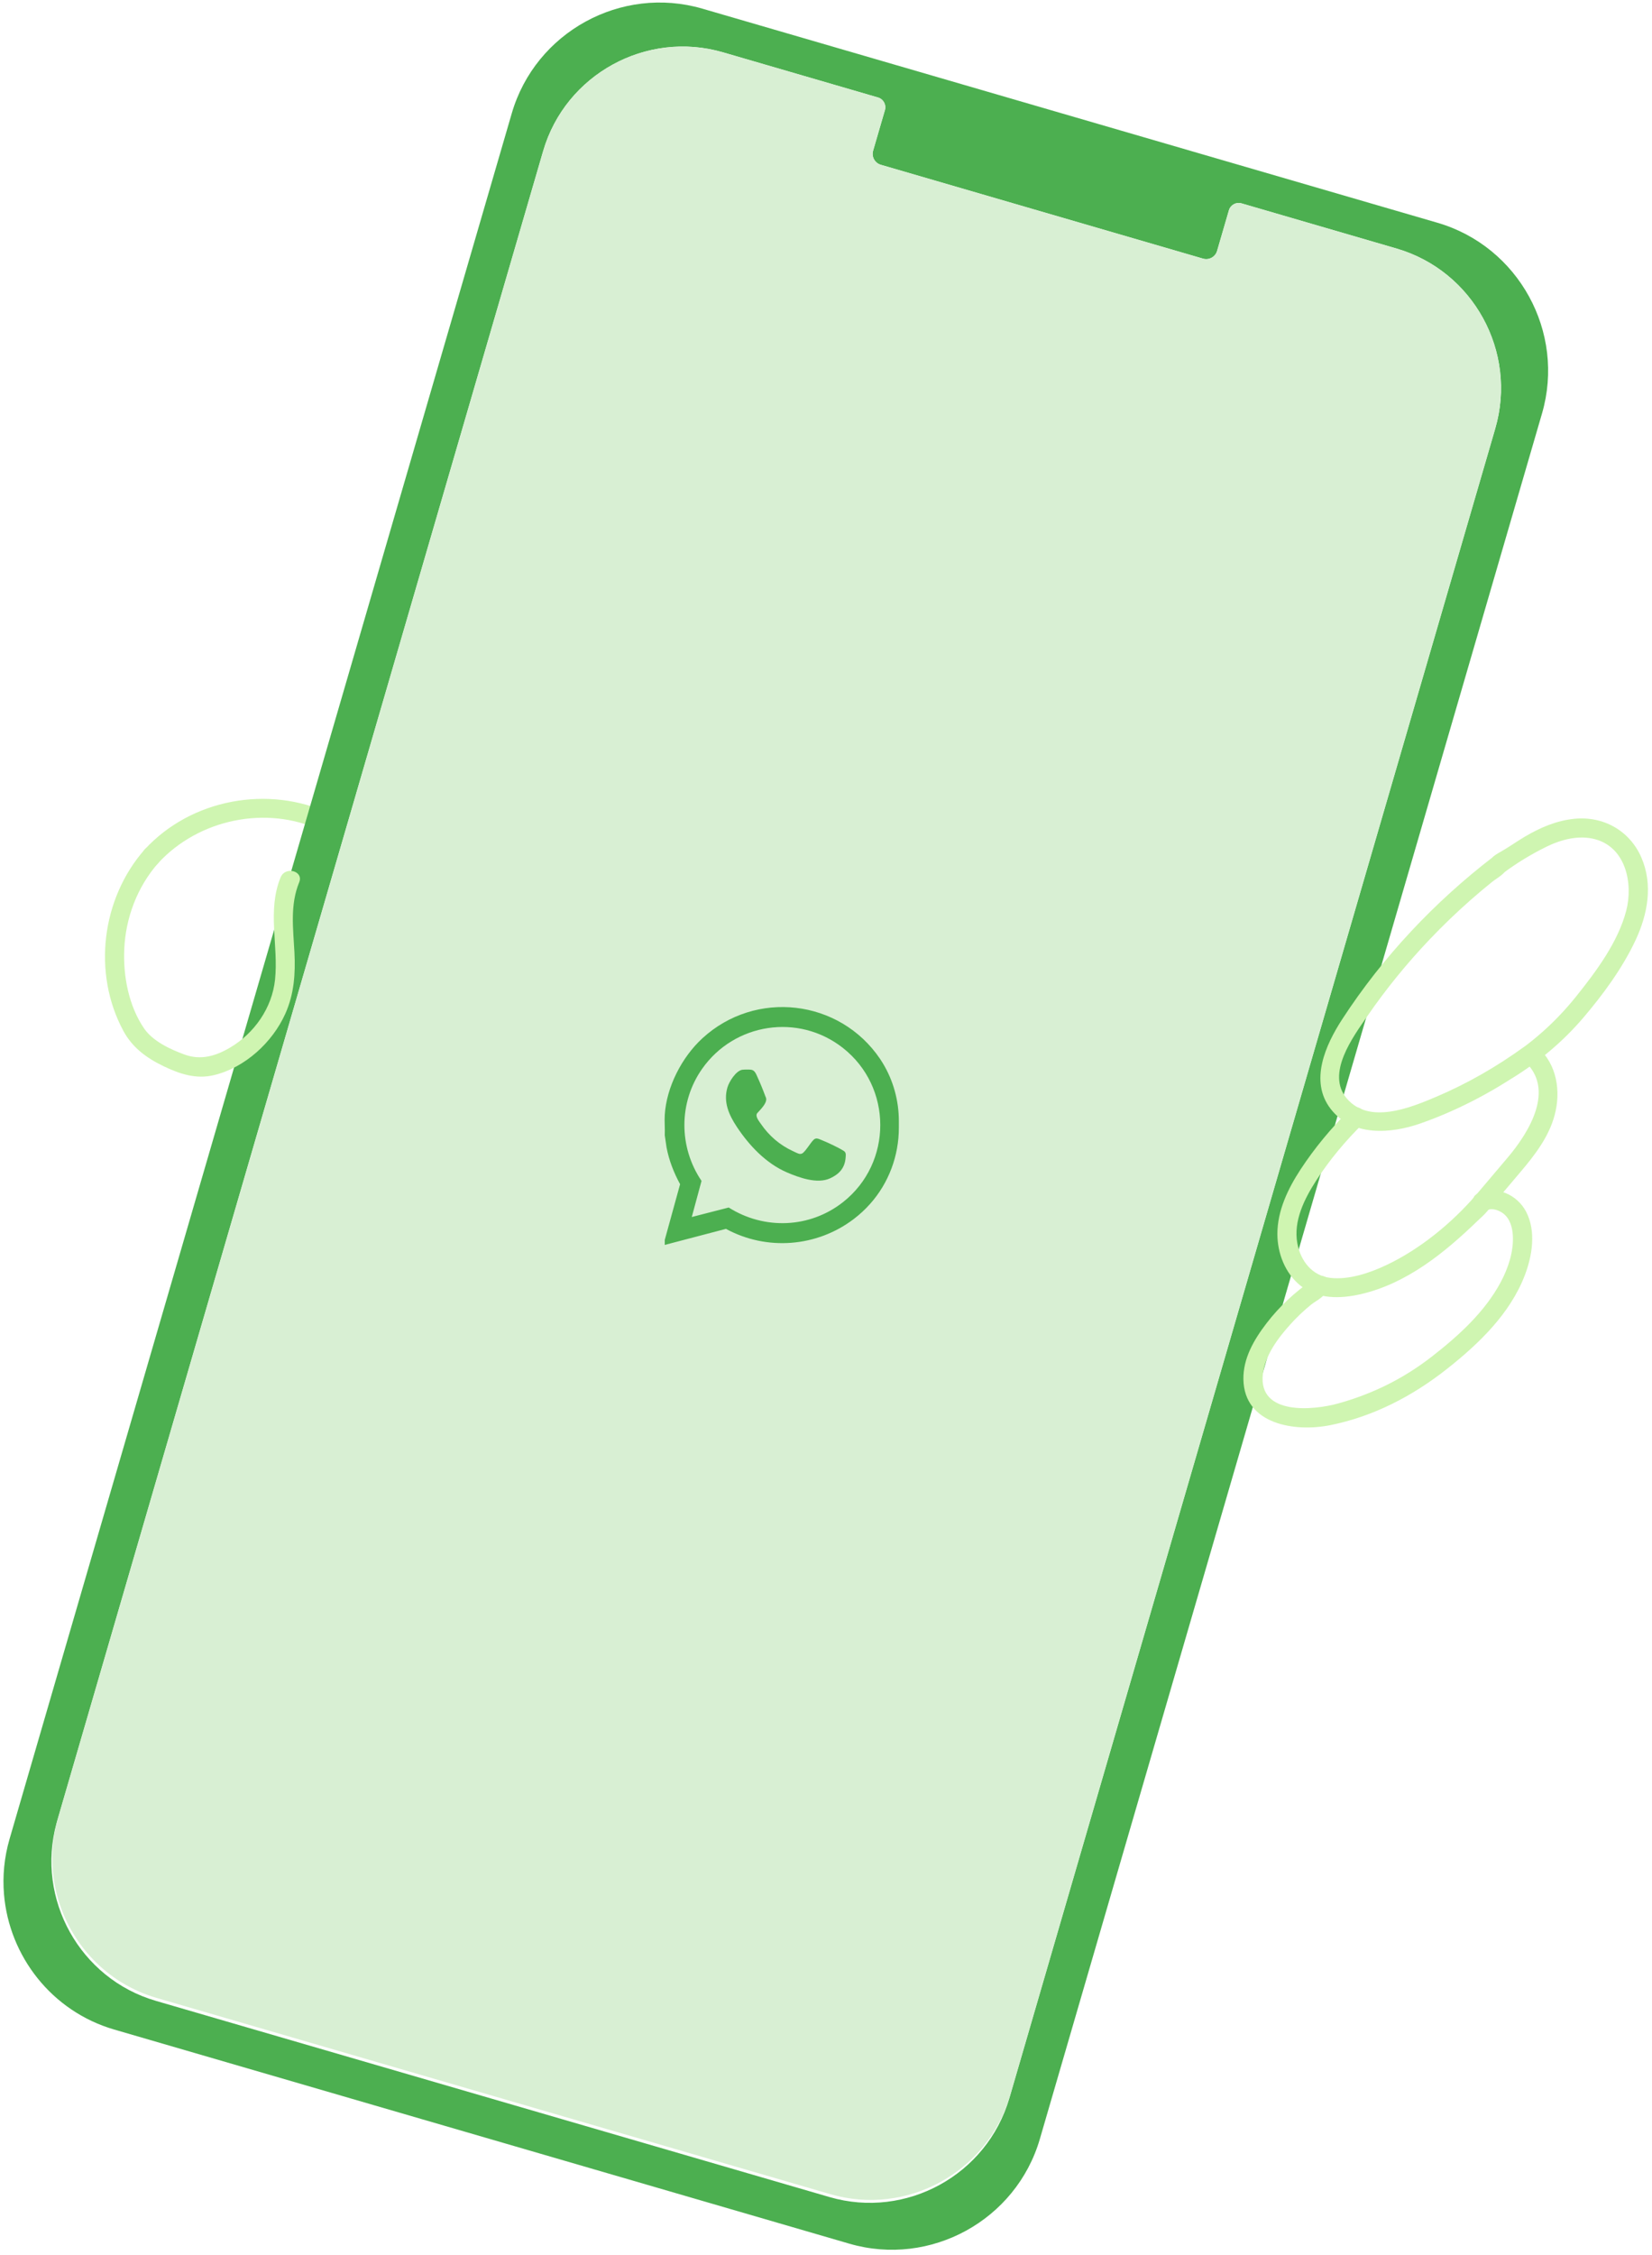 <svg width="269" height="367" viewBox="0 0 269 367" fill="none" xmlns="http://www.w3.org/2000/svg">
<g clip-path="url(#clip0_151_2661)">
<path d="M25.76 140.479C32.319 133.333 43.41 130.992 52.235 135.147C54.043 135.999 55.628 133.308 53.812 132.453C43.747 127.714 31.114 130.037 23.553 138.272C22.195 139.748 24.399 141.962 25.76 140.479Z" fill="#CFF5B1"/>
<path d="M234.059 36.254L114.363 1.407C101.146 -2.442 87.183 5.225 83.334 18.442L67.172 73.946L63.664 85.992L55.198 115.071L47.147 142.726L37.541 175.716L31.207 197.468L30.749 199.045L15.483 251.474L5.029 287.383L1.561 299.298C0.683 302.314 0.403 305.367 0.652 308.332C1.498 318.362 8.394 327.356 18.596 330.328L138.288 365.178C151.508 369.027 165.472 361.361 169.321 348.143L183.034 301.04L203.029 232.369L229.473 141.543L251.094 67.287C254.94 54.067 247.276 40.103 234.059 36.254ZM243.48 69.725C243.461 69.784 243.446 69.844 243.43 69.903C243.402 70 243.374 70.1 243.346 70.197L220.027 150.281L210.599 182.662L210.246 183.87L202.411 210.792L202.245 211.354L196.267 231.891L177.384 296.735L167.722 329.928L164.467 341.113L164.345 341.528C160.717 353.997 147.544 361.226 135.076 357.596L25.376 325.658C13.027 322.062 5.816 309.103 9.206 296.745C9.237 296.626 9.271 296.507 9.306 296.389L9.443 295.917L38.075 197.581L44.509 175.479L50.902 153.527L57.985 129.2V129.194L69.754 88.774L88.306 25.057L88.444 24.585C92.074 12.117 105.245 4.884 117.713 8.515L142.967 15.867C143.845 16.122 144.35 17.043 144.094 17.921L143.957 18.392L142.168 24.535C141.884 25.509 142.449 26.537 143.423 26.821L195.896 42.098C196.87 42.382 197.897 41.817 198.181 40.843L200.107 34.228C200.363 33.351 201.281 32.845 202.161 33.101L227.412 40.456C239.881 44.087 247.11 57.257 243.48 69.725Z" fill="#4CAF50"/>
<path d="M243.48 69.725C243.461 69.784 243.446 69.843 243.43 69.903C243.402 69.999 243.374 70.099 243.346 70.196L220.027 150.28L210.599 182.661L210.246 183.869L202.411 210.791L202.246 211.353L196.267 231.891L177.384 296.735L167.723 329.928L164.467 341.113C160.811 353.546 147.663 360.751 135.21 357.124L25.514 325.186C17.322 322.801 11.394 316.301 9.318 308.585C8.304 304.823 8.207 300.771 9.215 296.766C9.284 296.482 9.362 296.198 9.443 295.917L38.075 197.58L44.509 175.478L50.902 153.527L57.986 129.199V129.193L69.754 88.773L88.307 25.056L88.444 24.585C92.075 12.117 105.245 4.884 117.713 8.514L142.968 15.866C143.845 16.122 144.351 17.043 144.095 17.92L143.957 18.391L142.168 24.535C141.884 25.509 142.449 26.536 143.423 26.82L195.896 42.097C196.87 42.382 197.897 41.817 198.181 40.843L200.107 34.228C200.363 33.35 201.281 32.845 202.161 33.101L227.413 40.456C239.881 44.086 247.111 57.257 243.48 69.725Z" fill="#D8EFD3"/>
<path d="M146.364 182.494V183.543C146.364 188.11 144.722 192.539 141.681 195.948C140.873 196.854 139.98 197.681 139.009 198.417C132.997 202.975 124.858 203.621 118.206 200.01L108.245 202.622V201.805L110.742 192.742C109.721 190.872 108.941 188.874 108.538 186.774L108.245 184.776C108.295 183.689 108.176 182.541 108.245 181.46C108.529 176.906 111.035 172.061 114.369 168.995C123.045 161.023 136.74 162.627 143.317 172.364C143.457 172.57 143.598 172.791 143.738 173.026C145.471 175.876 146.364 179.157 146.364 182.494ZM112.643 198.08L118.659 196.535C124.462 200.203 131.879 199.913 137.283 195.649C145.377 189.258 145.352 176.909 137.236 170.547C130.012 164.887 119.58 166.492 114.332 173.956C110.492 179.416 110.499 186.692 114.232 192.205L112.643 198.083V198.08Z" fill="#4CAF50"/>
<path d="M120.894 174.114C121.197 174.071 121.983 174.068 122.286 174.105C122.895 174.183 123.098 174.767 123.319 175.251C123.763 176.209 124.24 177.38 124.602 178.369C124.652 178.507 124.74 178.666 124.759 178.803C124.874 179.627 123.772 180.633 123.273 181.213C122.96 181.719 123.569 182.446 123.863 182.877C125.214 184.856 126.953 186.361 129.132 187.366C129.357 187.469 129.95 187.769 130.15 187.8C130.384 187.837 130.596 187.791 130.774 187.628C131.389 187.069 131.888 186.13 132.454 185.54C132.856 185.118 133.265 185.346 133.733 185.534C134.739 185.936 136.459 186.739 137.364 187.304C137.789 187.569 137.729 187.9 137.698 188.381C137.582 190.101 136.646 191.118 135.126 191.802C133.05 192.732 130.118 191.671 128.136 190.819C124.721 189.348 121.983 186.436 119.96 183.376C118.684 181.447 117.747 179.337 118.453 176.98C118.737 176.034 119.842 174.261 120.894 174.108V174.114Z" fill="#4CAF50"/>
<path d="M248.169 172.654C253.357 177.252 248.961 184.316 245.503 188.406C244.476 189.62 243.449 190.831 242.422 192.043L240.901 193.838C240.767 193.997 240.63 194.156 240.495 194.318C240.062 194.833 241.079 193.644 240.305 194.54C236.378 199.088 231.171 203.349 225.724 205.915C223.03 207.186 219.674 208.328 216.652 207.991C213.63 207.654 211.76 205.194 211.245 202.338C210.59 198.707 212.406 195.117 214.311 192.158C216.49 188.777 219.087 185.693 221.943 182.868C223.373 181.454 221.166 179.247 219.736 180.661C216.758 183.608 214.058 186.851 211.76 190.36C209.728 193.466 208.002 197.04 207.999 200.83C207.999 203.964 209.257 207.233 211.732 209.228C214.554 211.503 218.281 211.406 221.647 210.623C229.086 208.887 235.217 203.902 240.592 198.711C241.11 198.211 241.697 197.712 242.159 197.156C242.749 196.45 241.988 197.353 242.574 196.669C243.012 196.157 243.442 195.642 243.876 195.13C245.141 193.638 246.402 192.146 247.666 190.653C249.957 187.944 252.192 185.031 253.135 181.544C254.2 177.611 253.522 173.228 250.372 170.437C248.874 169.107 246.658 171.308 248.165 172.644V172.654H248.169Z" fill="#CFF5B1"/>
<path d="M246.259 175.473C250.573 172.801 254.472 169.555 257.771 165.693C261.034 161.875 264.205 157.555 266.337 152.994C268.313 148.767 269.181 143.979 267.268 139.568C265.366 135.188 261.071 132.79 256.332 133.268C253.435 133.561 250.773 134.71 248.288 136.181C247.039 136.92 245.856 137.766 244.601 138.494C243.714 139.009 242.431 139.618 242.394 140.788L243.168 139.44C233.563 146.816 225.184 155.713 218.569 165.871C215.85 170.045 213.172 175.942 216.671 180.477C220.196 185.045 226.508 184.539 231.365 182.828C237.917 180.521 244.123 177.147 249.745 173.079C251.359 171.912 249.802 169.202 248.169 170.385C243.693 173.625 238.876 176.394 233.784 178.548C229.636 180.306 222.911 183.05 219.296 178.782C215.869 174.737 220.32 168.762 222.665 165.359C225.705 160.945 229.099 156.784 232.792 152.904C234.902 150.684 237.112 148.558 239.41 146.532C240.58 145.499 241.773 144.494 242.99 143.517C243.861 142.817 245.478 142.062 245.519 140.785L244.745 142.134C246.877 140.52 249.39 139.003 251.793 137.823C254.197 136.643 257.081 135.868 259.763 136.599C264.767 137.963 265.956 143.847 264.795 148.258C263.456 153.347 259.922 158.092 256.676 162.147C253.292 166.377 249.293 169.923 244.685 172.776C242.981 173.831 244.545 176.532 246.262 175.47L246.259 175.473Z" fill="#CFF5B1"/>
<path d="M214.32 207.92C213.621 208.375 212.953 208.759 212.922 209.683L213.696 208.335C210.864 210.295 208.361 212.608 206.26 215.34C204.159 218.071 202.414 221.1 202.467 224.49C202.589 231.866 210.886 233.112 216.596 231.963C223.673 230.54 230.047 227.209 235.669 222.763C240.801 218.705 245.855 213.851 248.262 207.633C249.502 204.427 250.16 200.403 248.503 197.222C247.045 194.421 243.608 192.889 240.652 194.25C238.829 195.09 240.414 197.78 242.228 196.944C243.03 196.575 244.145 197.019 244.788 197.512C245.884 198.352 246.274 199.8 246.342 201.121C246.48 203.737 245.584 206.403 244.366 208.685C241.769 213.545 237.477 217.432 233.181 220.775C228.564 224.368 223.56 226.85 217.929 228.42C213.821 229.566 204.914 230.383 205.629 223.709C205.957 220.647 208.064 217.837 210.059 215.615C211.111 214.441 212.257 213.348 213.48 212.353C214.37 211.628 216.003 210.988 216.043 209.677L215.269 211.026C215.475 210.885 215.684 210.748 215.893 210.611C217.57 209.518 216.009 206.815 214.317 207.917H214.32V207.92Z" fill="#CFF5B1"/>
<path d="M45.702 142.777C43.482 148.162 45.361 153.859 44.787 159.437C44.309 164.051 41.409 168.187 37.445 170.519C35.113 171.89 32.694 172.598 30.062 171.643C27.752 170.803 24.886 169.477 23.459 167.385C20.956 163.711 20.038 158.872 20.232 154.499C20.456 149.37 22.358 144.341 25.76 140.476C27.084 138.974 24.883 136.758 23.553 138.269C16.536 146.239 15.018 158.385 20.082 167.778C21.543 170.488 23.831 172.18 26.569 173.504C29.216 174.784 31.907 175.701 34.863 174.983C39.901 173.763 44.35 169.667 46.454 165.006C47.893 161.816 48.121 158.454 47.943 154.998C47.743 151.152 47.206 147.272 48.717 143.607C49.482 141.753 46.463 140.944 45.708 142.777H45.702Z" fill="#CFF5B1"/>
</g>
<defs>
<clipPath id="clip0_151_2661">
<rect width="267.77" height="365.76" fill="white" transform="translate(0.565 0.411)"/>
</clipPath>
</defs>
</svg>

